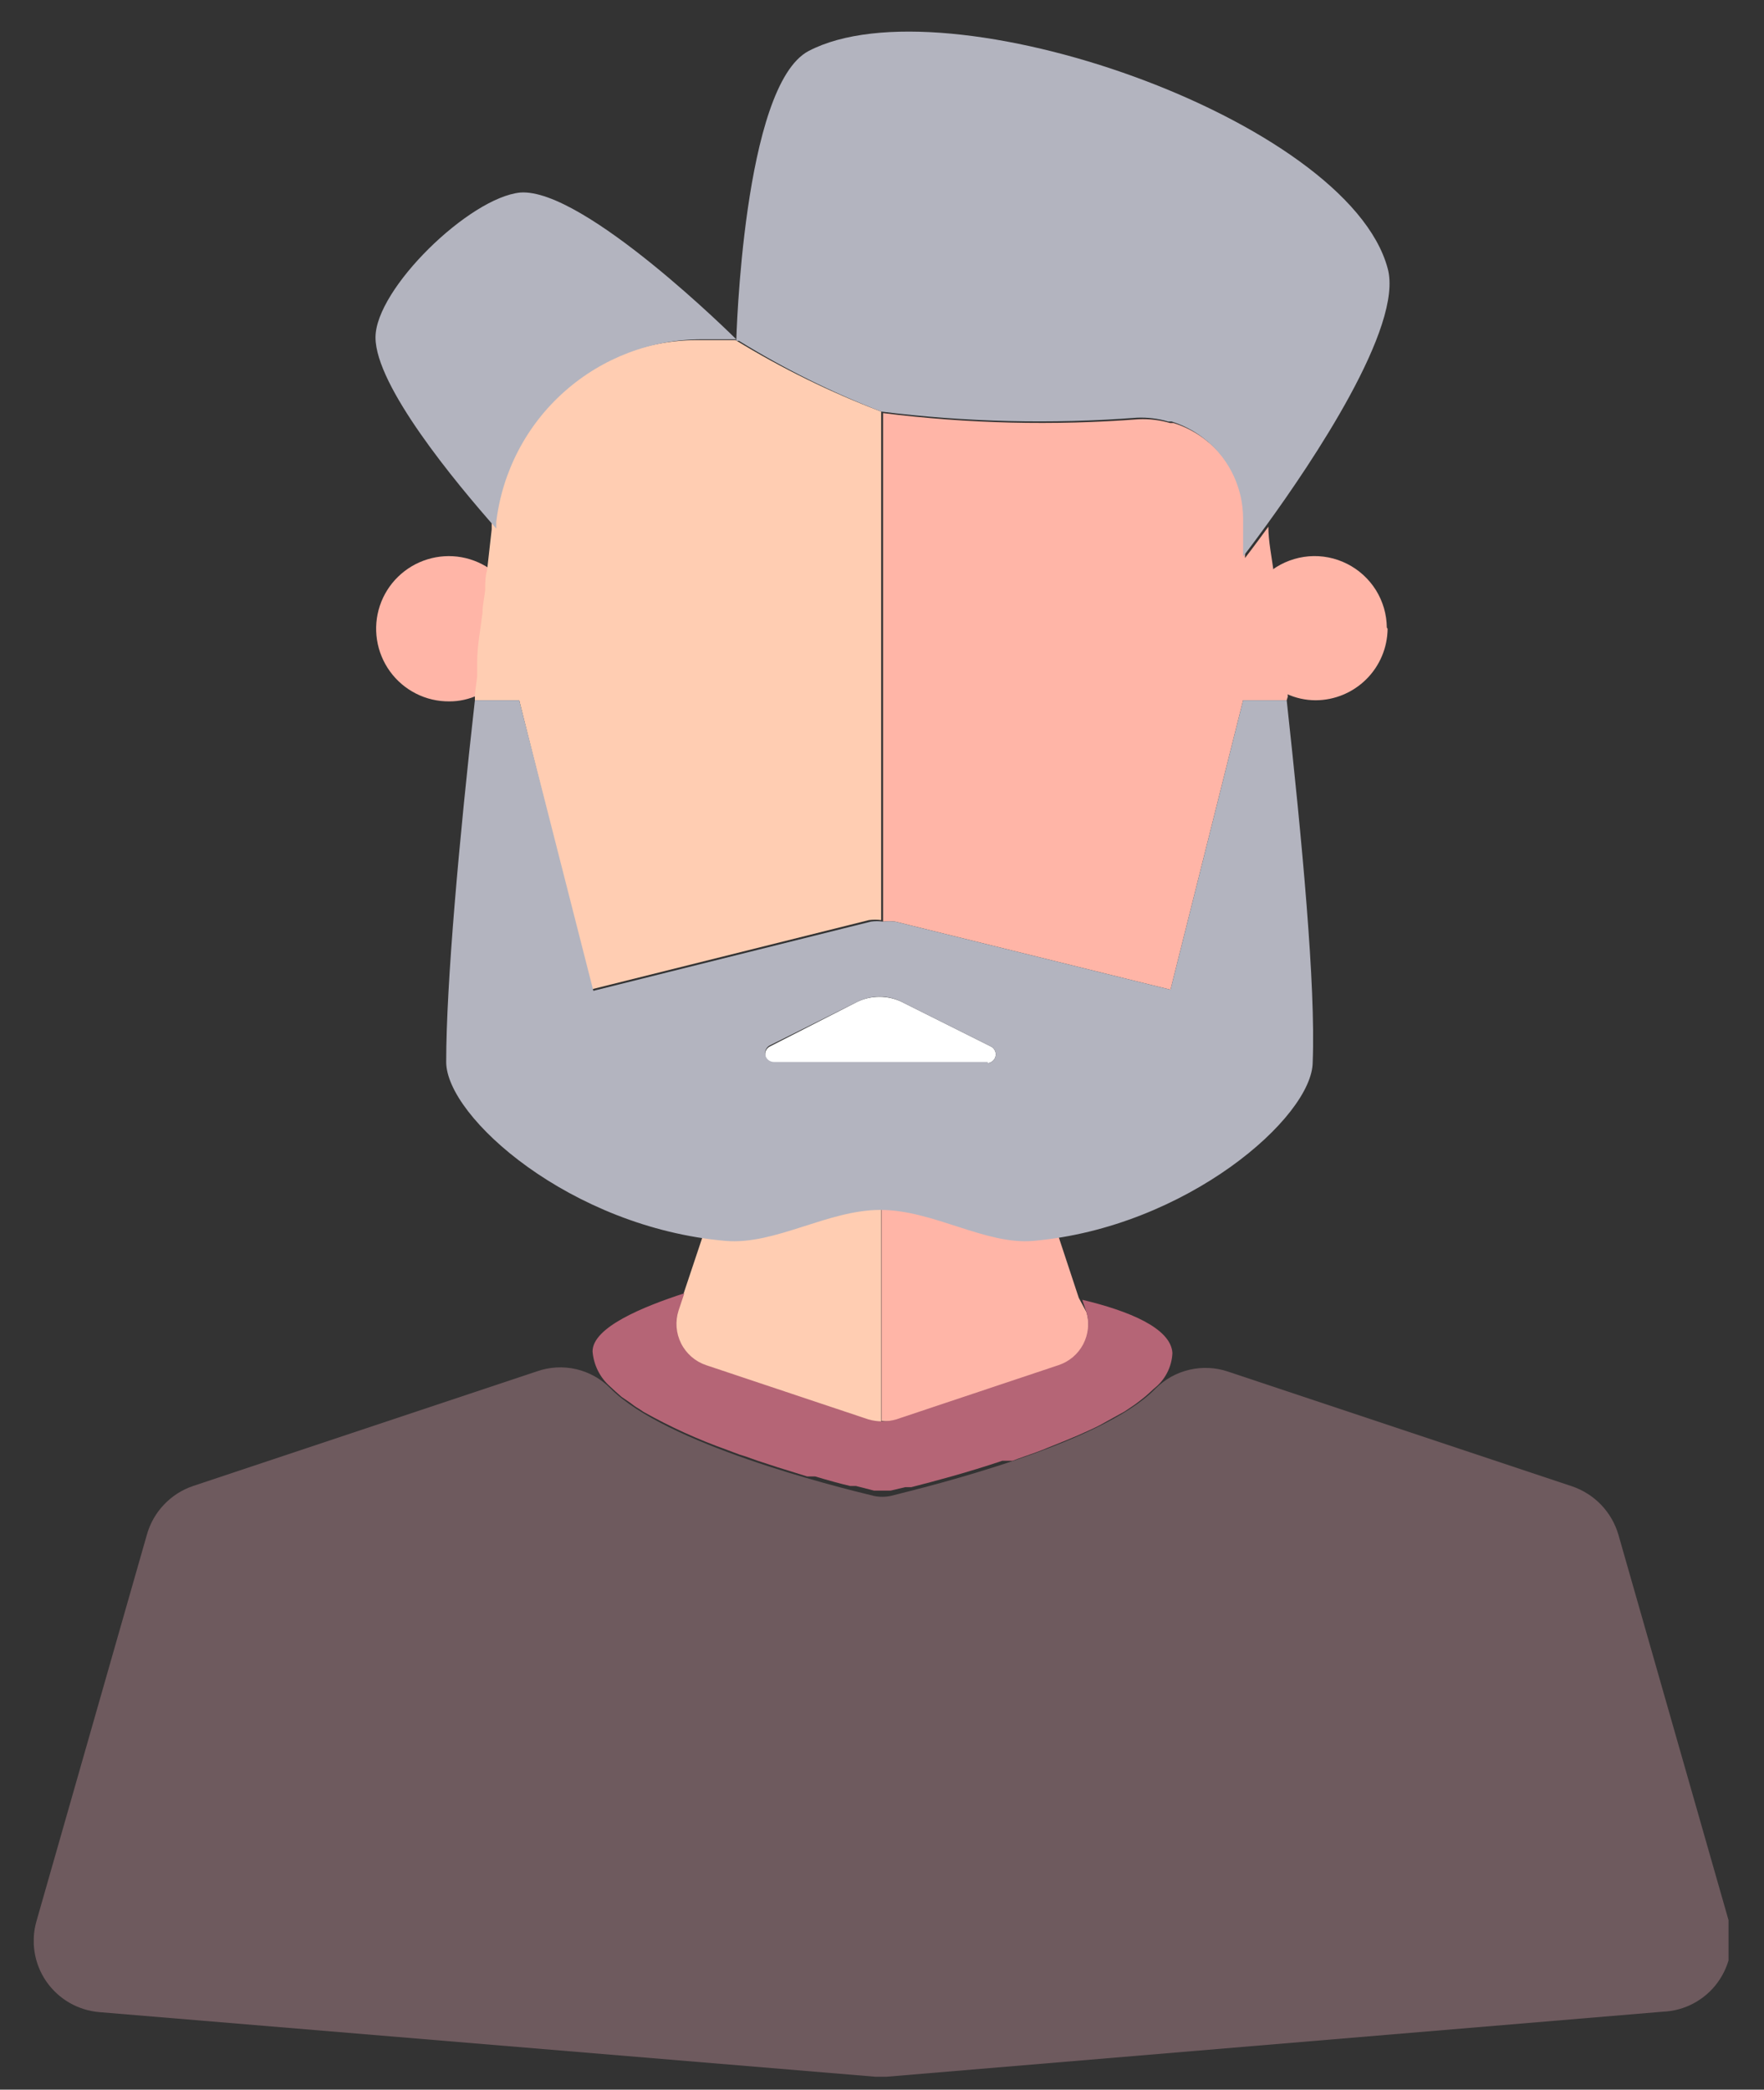 <svg width="38" height="45" viewBox="0 0 38 45" fill="none" xmlns="http://www.w3.org/2000/svg">
<rect x="0" y="0" width="38" height="45" fill="#333333" stroke="none"/>
<g clip-path="url(#clip0_11_209)">
<path d="M10.567 12.297C10.567 12.412 10.567 12.536 10.526 12.651C10.485 12.766 10.526 12.7 10.526 12.725C10.526 12.89 10.526 13.046 10.468 13.211C10.427 13.565 10.386 13.919 10.353 14.281V14.586L10.304 14.965C10.108 15.057 9.894 15.105 9.678 15.104C9.429 15.106 9.183 15.049 8.961 14.936C8.739 14.824 8.547 14.66 8.401 14.459C8.255 14.257 8.159 14.024 8.121 13.778C8.083 13.532 8.104 13.28 8.183 13.044C8.262 12.808 8.396 12.594 8.575 12.42C8.753 12.247 8.97 12.118 9.208 12.045C9.446 11.972 9.698 11.956 9.943 12C10.188 12.044 10.419 12.146 10.617 12.297H10.567ZM27.718 15.08H26.779L25.215 21.313L19.287 19.847C19.199 19.836 19.11 19.836 19.023 19.847V8.896C20.85 9.124 22.695 9.168 24.531 9.028C24.759 9.018 24.988 9.046 25.207 9.11H25.281C25.518 9.184 25.741 9.299 25.939 9.448L26.063 9.547C26.299 9.751 26.489 10.004 26.62 10.288C26.751 10.572 26.819 10.881 26.82 11.194V12.017C26.82 12.017 27.018 11.762 27.323 11.342C27.323 11.663 27.397 11.992 27.438 12.33C27.537 13.153 27.644 14.084 27.743 14.998L27.718 15.08Z" fill="#FFB5A7"/>
<path d="M18.982 8.863V19.814C18.895 19.802 18.806 19.802 18.718 19.814L12.741 21.305L11.185 15.08H10.23V14.948L10.279 14.569V14.265C10.279 13.902 10.353 13.548 10.394 13.194C10.394 13.03 10.435 12.873 10.452 12.709V12.634C10.452 12.61 10.452 12.396 10.493 12.28L10.592 11.399V11.251C10.723 10.168 11.245 9.171 12.062 8.447C12.878 7.724 13.931 7.324 15.021 7.324H15.845C16.841 7.933 17.891 8.448 18.982 8.863Z" fill="#FFCDB2"/>
<path d="M29.892 13.54C29.887 13.949 29.723 14.339 29.433 14.627C29.143 14.915 28.752 15.078 28.344 15.08C28.125 15.08 27.908 15.032 27.71 14.94C27.611 14.026 27.504 13.12 27.405 12.272C27.636 12.104 27.909 12.004 28.194 11.98C28.478 11.957 28.764 12.013 29.019 12.142C29.274 12.27 29.488 12.466 29.64 12.708C29.791 12.951 29.872 13.23 29.875 13.515L29.892 13.54Z" fill="#FFB5A7"/>
<path d="M27.282 11.309C26.977 11.729 26.779 11.984 26.779 11.984V11.161C26.778 10.848 26.709 10.539 26.579 10.255C26.448 9.971 26.258 9.718 26.022 9.514L25.898 9.415C25.7 9.266 25.477 9.152 25.239 9.077H25.165C24.947 9.013 24.718 8.985 24.49 8.995C22.654 9.135 20.809 9.091 18.982 8.863C17.917 8.449 16.892 7.939 15.919 7.34H15.861C15.861 7.34 16.001 1.848 17.418 1.099C20.373 -0.449 29.027 2.565 29.892 5.776C30.246 7.027 28.245 9.983 27.282 11.309ZM15.861 7.307H15.12C14.03 7.307 12.977 7.707 12.161 8.431C11.344 9.154 10.822 10.152 10.691 11.235V11.383C9.81 10.387 8.089 8.312 8.089 7.266C8.089 6.22 10.114 4.253 11.209 4.146C12.584 4.047 15.861 7.307 15.861 7.307Z" fill="#B3B4BF"/>
<path d="M21.279 22.894H16.677C16.633 22.895 16.59 22.881 16.555 22.854C16.52 22.827 16.496 22.789 16.487 22.746C16.477 22.704 16.482 22.659 16.502 22.62C16.521 22.58 16.554 22.549 16.594 22.531L18.463 21.576C18.613 21.503 18.778 21.466 18.945 21.466C19.112 21.466 19.276 21.503 19.427 21.576L21.337 22.531C21.375 22.548 21.407 22.577 21.427 22.614C21.448 22.651 21.455 22.693 21.448 22.735C21.442 22.776 21.422 22.814 21.391 22.843C21.36 22.872 21.321 22.89 21.279 22.894Z" fill="white"/>
<path d="M22.778 29.431L19.287 30.6C19.188 30.612 19.089 30.612 18.99 30.6V25.199C20.118 25.199 21.254 25.15 22.284 25.059L23.239 27.949L23.403 28.254C23.441 28.372 23.455 28.497 23.444 28.621C23.433 28.744 23.397 28.865 23.339 28.974C23.281 29.084 23.201 29.181 23.105 29.26C23.008 29.338 22.897 29.396 22.778 29.431Z" fill="#FFB5A7"/>
<path d="M18.982 25.24V30.642C18.884 30.654 18.784 30.654 18.686 30.642L15.17 29.431C14.939 29.349 14.75 29.18 14.642 28.96C14.534 28.74 14.517 28.486 14.593 28.254L14.717 27.883L15.647 25.1C16.718 25.191 17.846 25.24 18.982 25.24Z" fill="#FFCDB2"/>
<path d="M24.861 29.901L24.745 30.008L24.671 30.073C24.589 30.139 24.498 30.213 24.4 30.279L24.227 30.395L23.692 30.691L23.576 30.749L23.453 30.806L23.214 30.913L22.959 31.02L22.448 31.226L22.317 31.276L21.921 31.416L21.814 31.457H21.592C20.834 31.712 20.118 31.901 19.632 32.025H19.501L19.188 32.099H18.826L18.439 32H18.315C18.101 31.951 17.837 31.877 17.558 31.794H17.385L16.965 31.663L16.751 31.597L16.323 31.457L16.067 31.366L15.935 31.325L15.804 31.276L15.672 31.226C15.046 31.004 14.44 30.729 13.861 30.403L13.762 30.337C13.695 30.298 13.632 30.254 13.572 30.205L13.391 30.082L13.26 29.966L13.144 29.859C12.924 29.666 12.788 29.394 12.765 29.102C12.765 28.583 13.852 28.139 14.742 27.85L14.618 28.221C14.542 28.456 14.562 28.711 14.673 28.931C14.784 29.151 14.977 29.319 15.211 29.398L18.71 30.567C18.904 30.622 19.109 30.622 19.303 30.567L22.802 29.398C23.031 29.323 23.222 29.161 23.334 28.948C23.446 28.734 23.471 28.485 23.403 28.254L23.313 27.99C24.317 28.229 25.223 28.6 25.256 29.135C25.25 29.284 25.211 29.429 25.143 29.561C25.075 29.694 24.979 29.809 24.861 29.901Z" fill="#B56576"/>
<path d="M35.82 43.321L19.105 44.721H18.85L2.136 43.33C1.909 43.31 1.689 43.241 1.493 43.127C1.296 43.013 1.127 42.856 0.997 42.669C0.868 42.481 0.782 42.268 0.746 42.043C0.709 41.819 0.723 41.589 0.786 41.37L3.165 33.046C3.234 32.803 3.36 32.582 3.534 32.4C3.707 32.217 3.923 32.08 4.161 32L11.572 29.53C11.841 29.436 12.132 29.42 12.41 29.484C12.688 29.548 12.943 29.69 13.144 29.892C14.33 31.094 17.969 32.008 18.826 32.214C18.945 32.239 19.068 32.239 19.188 32.214C20.011 32.008 23.716 31.102 24.886 29.909C25.087 29.706 25.34 29.563 25.619 29.498C25.897 29.432 26.188 29.446 26.458 29.538L33.868 32.008C34.106 32.09 34.321 32.227 34.495 32.409C34.668 32.591 34.795 32.812 34.865 33.054L37.244 41.378C37.305 41.602 37.315 41.836 37.273 42.063C37.23 42.291 37.137 42.506 37 42.693C36.864 42.88 36.686 43.033 36.482 43.142C36.278 43.251 36.051 43.312 35.82 43.321Z" fill="#6E5A5E"/>
<path d="M27.718 15.08H26.779L25.215 21.313L19.287 19.847C19.199 19.836 19.111 19.836 19.023 19.847C18.936 19.834 18.847 19.834 18.76 19.847L12.782 21.337L11.185 15.08H10.23C9.892 18.077 9.612 21.189 9.612 22.869C9.612 24.055 12.296 26.434 15.631 26.722C16.701 26.813 17.829 26.055 18.965 26.055C20.102 26.055 21.23 26.813 22.259 26.722C25.552 26.434 28.278 24.055 28.278 22.869C28.344 21.214 28.047 18.102 27.718 15.08ZM21.279 22.869H16.677C16.633 22.87 16.59 22.856 16.555 22.829C16.52 22.802 16.496 22.764 16.487 22.722C16.477 22.679 16.482 22.634 16.502 22.595C16.521 22.556 16.554 22.524 16.594 22.507L18.463 21.576C18.615 21.502 18.78 21.463 18.949 21.461C19.115 21.462 19.279 21.501 19.427 21.576L21.337 22.531C21.375 22.548 21.407 22.577 21.427 22.614C21.448 22.651 21.455 22.693 21.448 22.735C21.442 22.776 21.422 22.814 21.391 22.843C21.36 22.872 21.321 22.89 21.279 22.894V22.869Z" fill="#B3B4BF"/>
</g>
<defs>
<clipPath id="clip0_11_209">
<rect width="36.508" height="44.075" fill="white" transform="translate(0.728 0.646)"/>
</clipPath>
</defs>
</svg>
